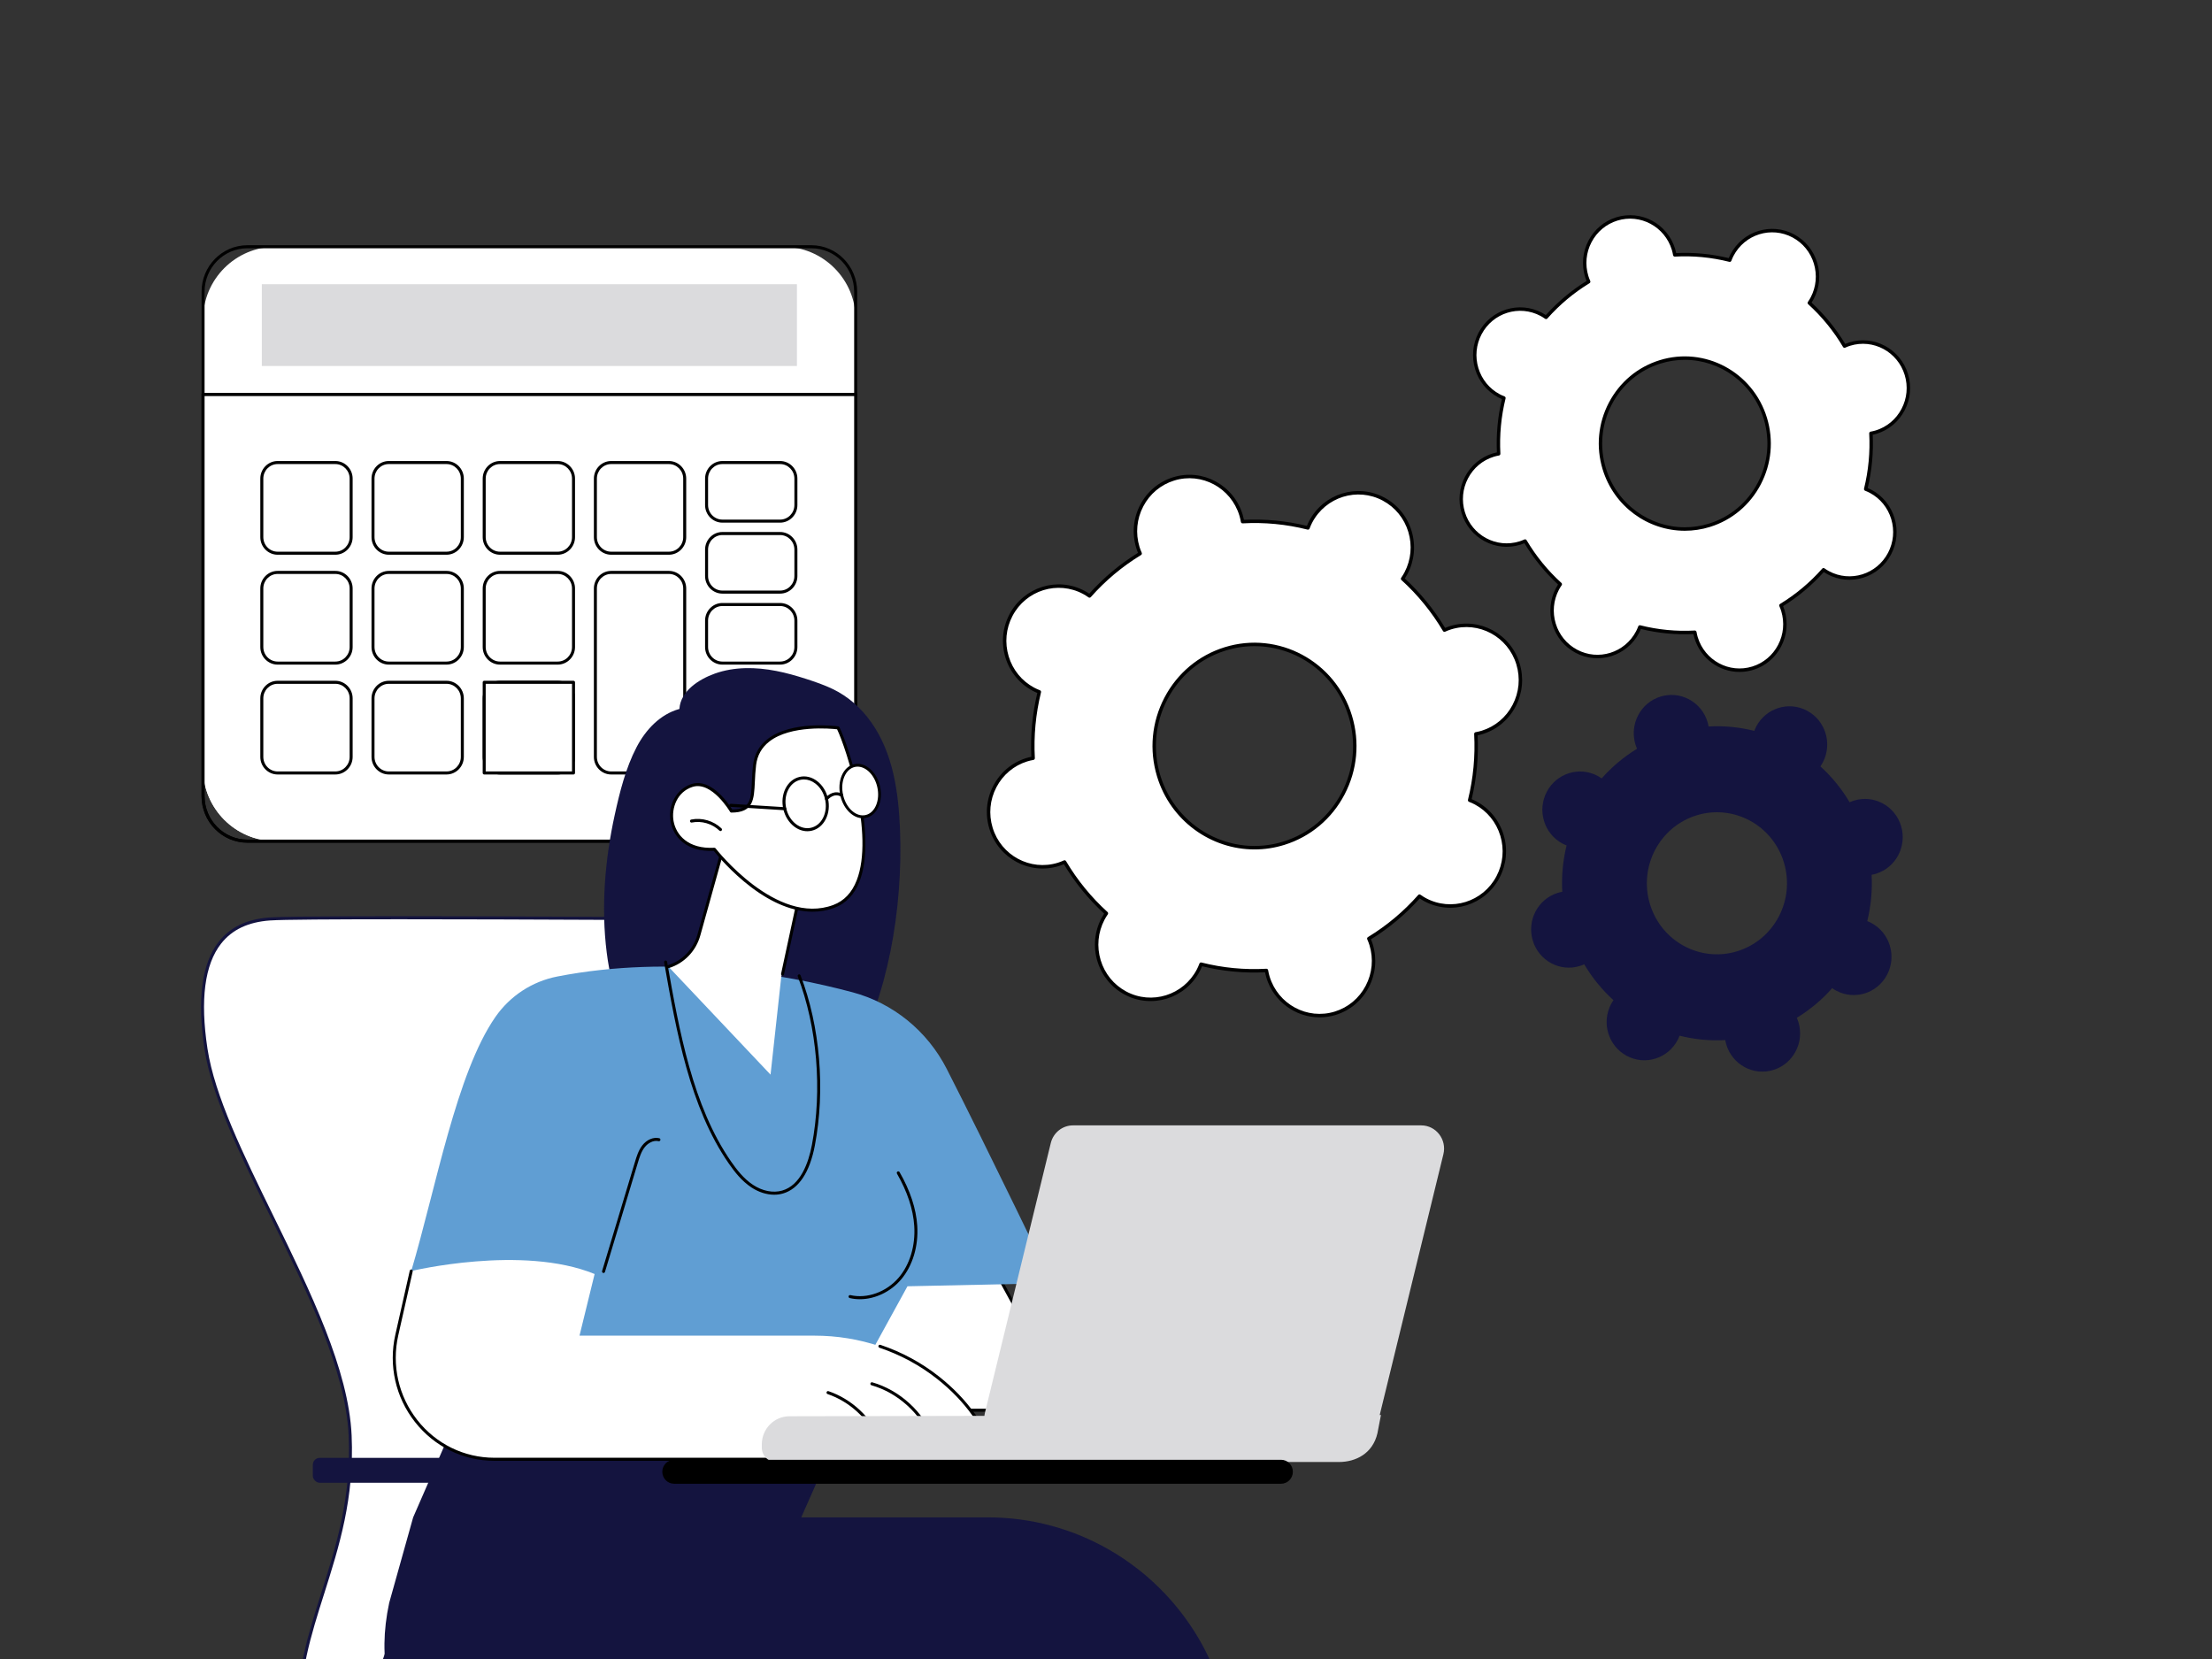 <?xml version="1.0" encoding="UTF-8"?>
<svg xmlns="http://www.w3.org/2000/svg" id="a" viewBox="0 0 900 675">
  <rect x="0" y="0" width="900" height="675" fill="#333333" stroke="none"/>
  <path d="M1277.986,41.84c-.142,0-.285-.054-.394-.163l-116.631-116.631-132.393-65.172h-208.287c-.308,0-.557-.249-.557-.557,0-.308.249-.557.557-.557h208.416c.085,0,.169.02.246.057l132.592,65.27c.055.027.105.063.148.106l116.696,116.696c.218.218.218.57,0,.788-.109.109-.251.163-.394.163Z" stroke-width="0"></path>
  <path d="M82.624,160.452h265.522v152.233c0,16.312-13.243,29.555-29.555,29.555H112.179c-16.312,0-29.555-13.243-29.555-29.555v-152.233h0Z" fill="#fff" stroke-width="0"></path>
  <path d="M330.129,342.858H100.641c-10.271,0-18.627-8.482-18.627-18.907v-163.499c0-.342.273-.619.61-.619h265.522c.337,0,.61.277.61.619v163.499c0,10.426-8.356,18.907-18.627,18.907ZM83.234,161.071v162.88c0,9.743,7.809,17.67,17.408,17.67h229.487c9.599,0,17.408-7.927,17.408-17.67v-162.88H83.234Z" stroke-width="0"></path>
  <path d="M82.624,160.452h265.522v152.233c0,16.312-13.243,29.555-29.555,29.555H112.179c-16.312,0-29.555-13.243-29.555-29.555v-152.233h0Z" fill="#fff" stroke-width="0"></path>
  <path d="M330.129,342.858H100.641c-10.271,0-18.627-8.482-18.627-18.907v-163.499c0-.342.273-.619.61-.619h265.522c.337,0,.61.277.61.619v163.499c0,10.426-8.356,18.907-18.627,18.907ZM83.234,161.071v162.88c0,9.743,7.809,17.67,17.408,17.67h229.487c9.599,0,17.408-7.927,17.408-17.67v-162.88H83.234Z" stroke-width="0"></path>
  <path d="M112.179,100.394h206.413c16.312,0,29.555,13.243,29.555,29.555v30.503H82.624v-30.503c0-16.312,13.243-29.555,29.555-29.555Z" fill="#fff" stroke-width="0"></path>
  <path d="M348.146,161.071H82.624c-.337,0-.61-.277-.61-.619v-41.769c0-10.425,8.356-18.907,18.627-18.907h229.487c10.271,0,18.627,8.482,18.627,18.907v41.769c0,.342-.273.619-.61.619ZM83.234,159.833h264.303v-41.151c0-9.743-7.809-17.67-17.408-17.67H100.641c-9.599,0-17.408,7.927-17.408,17.67v41.151Z" stroke-width="0"></path>
  <rect x="106.526" y="115.64" width="217.718" height="33.282" fill="#dbdbdd" stroke-width="0"></rect>
  <rect x="106.526" y="188.196" width="36.343" height="36.89" rx="10.548" ry="10.548" fill="#fff" stroke-width="0"></rect>
  <path d="M136.439,225.705h-23.483c-3.882,0-7.04-3.206-7.04-7.146v-23.836c0-3.94,3.158-7.146,7.04-7.146h23.483c3.882,0,7.04,3.206,7.04,7.146v23.836c0,3.94-3.158,7.146-7.04,7.146ZM112.956,188.814c-3.21,0-5.821,2.651-5.821,5.909v23.836c0,3.258,2.611,5.909,5.821,5.909h23.483c3.21,0,5.821-2.65,5.821-5.909v-23.836c0-3.258-2.611-5.909-5.821-5.909h-23.483Z" stroke-width="0"></path>
  <rect x="151.766" y="188.196" width="36.343" height="36.89" rx="10.548" ry="10.548" fill="#fff" stroke-width="0"></rect>
  <path d="M181.678,225.705h-23.482c-3.882,0-7.04-3.206-7.04-7.146v-23.836c0-3.94,3.158-7.146,7.04-7.146h23.482c3.882,0,7.04,3.206,7.04,7.146v23.836c0,3.94-3.158,7.146-7.04,7.146ZM158.196,188.814c-3.21,0-5.821,2.651-5.821,5.909v23.836c0,3.258,2.611,5.909,5.821,5.909h23.482c3.21,0,5.821-2.65,5.821-5.909v-23.836c0-3.258-2.611-5.909-5.821-5.909h-23.482Z" stroke-width="0"></path>
  <rect x="197.005" y="188.196" width="36.343" height="36.89" rx="10.548" ry="10.548" fill="#fff" stroke-width="0"></rect>
  <path d="M226.918,225.705h-23.482c-3.882,0-7.04-3.206-7.04-7.146v-23.836c0-3.94,3.158-7.146,7.04-7.146h23.482c3.882,0,7.04,3.206,7.04,7.146v23.836c0,3.94-3.158,7.146-7.04,7.146ZM203.436,188.814c-3.21,0-5.821,2.651-5.821,5.909v23.836c0,3.258,2.611,5.909,5.821,5.909h23.482c3.21,0,5.821-2.65,5.821-5.909v-23.836c0-3.258-2.611-5.909-5.821-5.909h-23.482Z" stroke-width="0"></path>
  <rect x="242.245" y="188.196" width="36.343" height="36.89" rx="10.548" ry="10.548" fill="#fff" stroke-width="0"></rect>
  <path d="M272.158,225.705h-23.482c-3.882,0-7.04-3.206-7.04-7.146v-23.836c0-3.94,3.158-7.146,7.04-7.146h23.482c3.882,0,7.04,3.206,7.04,7.146v23.836c0,3.94-3.158,7.146-7.04,7.146ZM248.675,188.814c-3.21,0-5.821,2.651-5.821,5.909v23.836c0,3.258,2.611,5.909,5.821,5.909h23.482c3.21,0,5.821-2.65,5.821-5.909v-23.836c0-3.258-2.611-5.909-5.821-5.909h-23.482Z" stroke-width="0"></path>
  <rect x="106.526" y="232.901" width="36.343" height="36.89" rx="10.548" ry="10.548" fill="#fff" stroke-width="0"></rect>
  <path d="M136.439,270.41h-23.483c-3.882,0-7.04-3.206-7.04-7.146v-23.836c0-3.94,3.158-7.146,7.04-7.146h23.483c3.882,0,7.04,3.206,7.04,7.146v23.836c0,3.94-3.158,7.146-7.04,7.146ZM112.956,233.519c-3.21,0-5.821,2.65-5.821,5.909v23.836c0,3.258,2.611,5.909,5.821,5.909h23.483c3.21,0,5.821-2.65,5.821-5.909v-23.836c0-3.258-2.611-5.909-5.821-5.909h-23.483Z" stroke-width="0"></path>
  <rect x="151.766" y="232.901" width="36.343" height="36.89" rx="10.548" ry="10.548" fill="#fff" stroke-width="0"></rect>
  <path d="M181.678,270.41h-23.482c-3.882,0-7.04-3.206-7.04-7.146v-23.836c0-3.94,3.158-7.146,7.04-7.146h23.482c3.882,0,7.04,3.206,7.04,7.146v23.836c0,3.94-3.158,7.146-7.04,7.146ZM158.196,233.519c-3.21,0-5.821,2.65-5.821,5.909v23.836c0,3.258,2.611,5.909,5.821,5.909h23.482c3.21,0,5.821-2.65,5.821-5.909v-23.836c0-3.258-2.611-5.909-5.821-5.909h-23.482Z" stroke-width="0"></path>
  <rect x="197.005" y="232.901" width="36.343" height="36.89" rx="10.548" ry="10.548" fill="#fff" stroke-width="0"></rect>
  <path d="M226.918,270.41h-23.482c-3.882,0-7.04-3.206-7.04-7.146v-23.836c0-3.94,3.158-7.146,7.04-7.146h23.482c3.882,0,7.04,3.206,7.04,7.146v23.836c0,3.94-3.158,7.146-7.04,7.146ZM203.436,233.519c-3.21,0-5.821,2.65-5.821,5.909v23.836c0,3.258,2.611,5.909,5.821,5.909h23.482c3.21,0,5.821-2.65,5.821-5.909v-23.836c0-3.258-2.611-5.909-5.821-5.909h-23.482Z" stroke-width="0"></path>
  <rect x="106.526" y="277.605" width="36.343" height="36.89" rx="10.548" ry="10.548" fill="#fff" stroke-width="0"></rect>
  <path d="M136.439,315.115h-23.483c-3.882,0-7.04-3.206-7.04-7.146v-23.836c0-3.94,3.158-7.146,7.04-7.146h23.483c3.882,0,7.04,3.206,7.04,7.146v23.836c0,3.94-3.158,7.146-7.04,7.146ZM112.956,278.224c-3.21,0-5.821,2.65-5.821,5.909v23.836c0,3.258,2.611,5.909,5.821,5.909h23.483c3.21,0,5.821-2.651,5.821-5.909v-23.836c0-3.258-2.611-5.909-5.821-5.909h-23.483Z" stroke-width="0"></path>
  <rect x="151.766" y="277.605" width="36.343" height="36.89" rx="10.548" ry="10.548" fill="#fff" stroke-width="0"></rect>
  <path d="M181.678,315.115h-23.482c-3.882,0-7.04-3.206-7.04-7.146v-23.836c0-3.94,3.158-7.146,7.04-7.146h23.482c3.882,0,7.04,3.206,7.04,7.146v23.836c0,3.94-3.158,7.146-7.04,7.146ZM158.196,278.224c-3.21,0-5.821,2.65-5.821,5.909v23.836c0,3.258,2.611,5.909,5.821,5.909h23.482c3.21,0,5.821-2.651,5.821-5.909v-23.836c0-3.258-2.611-5.909-5.821-5.909h-23.482Z" stroke-width="0"></path>
  <rect x="242.245" y="232.901" width="36.343" height="81.595" rx="10.548" ry="10.548" fill="#fff" stroke-width="0"></rect>
  <path d="M272.158,315.115h-23.482c-3.882,0-7.04-3.206-7.04-7.146v-68.541c0-3.94,3.158-7.146,7.04-7.146h23.482c3.882,0,7.04,3.206,7.04,7.146v68.541c0,3.94-3.158,7.146-7.04,7.146ZM248.675,233.519c-3.21,0-5.821,2.65-5.821,5.909v68.541c0,3.258,2.611,5.909,5.821,5.909h23.482c3.21,0,5.821-2.651,5.821-5.909v-68.541c0-3.258-2.611-5.909-5.821-5.909h-23.482Z" stroke-width="0"></path>
  <rect x="197.005" y="277.605" width="36.343" height="36.89" rx="10.548" ry="10.548" fill="#fff" stroke-width="0"></rect>
  <path d="M226.918,315.115h-23.482c-3.882,0-7.04-3.206-7.04-7.146v-23.836c0-3.94,3.158-7.146,7.04-7.146h23.482c3.882,0,7.04,3.206,7.04,7.146v23.836c0,3.94-3.158,7.146-7.04,7.146ZM203.436,278.224c-3.21,0-5.821,2.65-5.821,5.909v23.836c0,3.258,2.611,5.909,5.821,5.909h23.482c3.21,0,5.821-2.651,5.821-5.909v-23.836c0-3.258-2.611-5.909-5.821-5.909h-23.482Z" stroke-width="0"></path>
  <rect x="287.484" y="277.605" width="36.343" height="36.89" rx="10.548" ry="10.548" fill="#fff" stroke-width="0"></rect>
  <path d="M317.397,315.115h-23.482c-3.882,0-7.04-3.206-7.04-7.146v-23.836c0-3.94,3.158-7.146,7.04-7.146h23.482c3.882,0,7.04,3.206,7.04,7.146v23.836c0,3.94-3.158,7.146-7.04,7.146ZM293.915,278.224c-3.21,0-5.821,2.65-5.821,5.909v23.836c0,3.258,2.611,5.909,5.821,5.909h23.482c3.21,0,5.821-2.651,5.821-5.909v-23.836c0-3.258-2.611-5.909-5.821-5.909h-23.482Z" stroke-width="0"></path>
  <rect x="287.484" y="188.196" width="36.343" height="23.833" rx="10.548" ry="10.548" fill="#fff" stroke-width="0"></rect>
  <path d="M317.397,212.647h-23.482c-3.882,0-7.04-3.206-7.04-7.146v-10.778c0-3.94,3.158-7.146,7.04-7.146h23.482c3.882,0,7.04,3.206,7.04,7.146v10.778c0,3.94-3.158,7.146-7.04,7.146ZM293.915,188.814c-3.21,0-5.821,2.651-5.821,5.909v10.778c0,3.258,2.611,5.909,5.821,5.909h23.482c3.21,0,5.821-2.65,5.821-5.909v-10.778c0-3.258-2.611-5.909-5.821-5.909h-23.482Z" stroke-width="0"></path>
  <rect x="287.484" y="217.077" width="36.343" height="23.833" rx="10.548" ry="10.548" fill="#fff" stroke-width="0"></rect>
  <path d="M317.397,241.528h-23.482c-3.882,0-7.04-3.206-7.04-7.146v-10.778c0-3.94,3.158-7.146,7.04-7.146h23.482c3.882,0,7.04,3.206,7.04,7.146v10.778c0,3.94-3.158,7.146-7.04,7.146ZM293.915,217.696c-3.21,0-5.821,2.65-5.821,5.909v10.778c0,3.258,2.611,5.909,5.821,5.909h23.482c3.21,0,5.821-2.65,5.821-5.909v-10.778c0-3.258-2.611-5.909-5.821-5.909h-23.482Z" stroke-width="0"></path>
  <rect x="287.484" y="245.958" width="36.343" height="23.833" rx="10.548" ry="10.548" fill="#fff" stroke-width="0"></rect>
  <path d="M317.397,270.41h-23.482c-3.882,0-7.04-3.206-7.04-7.146v-10.778c0-3.94,3.158-7.146,7.04-7.146h23.482c3.882,0,7.04,3.206,7.04,7.146v10.778c0,3.94-3.158,7.146-7.04,7.146ZM293.915,246.577c-3.21,0-5.821,2.65-5.821,5.909v10.778c0,3.258,2.611,5.909,5.821,5.909h23.482c3.21,0,5.821-2.65,5.821-5.909v-10.778c0-3.258-2.611-5.909-5.821-5.909h-23.482Z" stroke-width="0"></path>
  <rect x="197.005" y="277.605" width="36.343" height="36.89" fill="#fff" stroke-width="0"></rect>
  <path d="M233.348,315.115h-36.343c-.337,0-.61-.277-.61-.619v-36.89c0-.342.273-.619.61-.619h36.343c.337,0,.61.277.61.619v36.89c0,.342-.273.619-.61.619ZM197.615,313.877h35.124v-35.653h-35.124v35.653Z" stroke-width="0"></path>
  <path d="M339.778,739.246h-194.063s-21.683-1.1-23.851-39.617c-2.168-38.516,22.767-67.129,20.599-115.549-2.168-48.421-52.153-114.449-58.658-157.367-6.505-42.918,10.842-51.722,26.02-52.823s178.999,0,178.999,0l13.01,323.538h43.366s-3.795,43.469-5.421,41.818Z" fill="#fff" stroke-width="0"></path>
  <path d="M339.873,739.911c-.085,0-.169-.015-.249-.045h-193.909c-.26-.012-5.73-.346-11.516-5.519-5.28-4.722-11.812-14.571-12.944-34.681-1.037-18.423,4.075-34.551,9.486-51.627,6.02-18.995,12.245-38.636,11.112-63.93-1.185-26.465-16.676-58.117-31.657-88.727-12.367-25.268-24.048-49.134-26.994-68.575-3.058-20.172-1.108-34.853,5.794-43.635,4.707-5.988,11.505-9.226,20.784-9.899,15.027-1.09,177.408-.013,179.047-.001.325.002.592.263.605.593l12.986,322.945h42.781c.171,0,.334.073.45.201.116.128.173.299.157.473-.009.103-.913,10.433-2.012,20.707-2.263,21.156-3.08,21.457-3.676,21.677-.08.03-.163.044-.245.044ZM340.209,738.809h.006-.006ZM162.881,374.023c-26.48,0-47.999.121-53.013.485-8.92.647-15.435,3.733-19.918,9.436-6.682,8.5-8.546,22.858-5.543,42.675,2.918,19.25,14.558,43.033,26.881,68.212,15.038,30.725,30.587,62.495,31.784,89.221,1.143,25.516-5.117,45.266-11.17,64.365-5.376,16.962-10.454,32.984-9.429,51.177,2.113,37.528,23.062,39.024,23.273,39.034l193.894-.001c1.206-2.731,3.592-25.792,4.894-40.58h-42.7c-.327,0-.596-.262-.609-.593l-12.986-322.949c-7.039-.046-75.12-.483-125.357-.483Z" fill="#14143f" stroke-width="0"></path>
  <polygon points="361.387 537.384 319.541 631.981 168.098 617.375 198.986 546.542 361.387 537.384" fill="#14143f" stroke-width="0"></polygon>
  <path d="M272.151,939.296s155.544,36.303,289.582-22.086c0,0-45.15-201.553-74.059-250.612-18.011-30.564-50.55-49.223-85.619-49.223l-233.958 0-9.743,34.766c-9.833,45.934,18.133,78.14,76.594,78.18,32.567.022,76.462.556,91.716.386l-54.512,208.589Z" fill="#14143f" stroke-width="0"></path>
  <path d="M145.715,739.865c-.326,0-.596-.262-.609-.595-.008-.205-.698-20.852,6.063-48.216,6.241-25.259,20.29-61.591,51.774-91.236.246-.233.633-.218.861.033.229.25.215.642-.032.874-31.265,29.439-45.22,65.534-51.421,90.63-6.72,27.195-6.035,47.664-6.027,47.867.013.342-.249.629-.585.642-.008 0-.016.001-.024.001Z" fill="#14143f" stroke-width="0"></path>
  <rect x="127.275" y="593.156" width="148.245" height="10.14" rx="2.813" ry="2.813" fill="#14143f" stroke-width="0"></rect>
  <path d="M366.19,337.546c-.598-15.2-2.811-31.177-11.813-43.817-4.052-5.69-9.27-10.358-15.541-13.372-3.469-1.667-7.115-2.922-10.767-4.102-4.02-1.3-8.09-2.461-12.236-3.267-8.268-1.607-16.999-1.793-25.027,1.087-6.224,2.233-13.921,6.96-14.375,14.378-7.817,2.137-13.719,8.445-17.425,15.548-4.421,8.474-6.841,18.204-8.88,27.512-3.996,18.246-5.615,37.551-3.257,56.148,2.052,16.18,7.565,32.512,19.213,44.208,10.814,10.859,26.07,16.473,41.169,16.488,7.667.007,15.398-1.411,22.503-4.361,6.33-2.629,12.521-6.616,16.477-12.394,14.917-25.302,21.227-61.81,19.958-94.055Z" fill="#14143f" stroke-width="0"></path>
  <polygon points="435.98 573.785 319.9 573.785 328.185 505.354 391.757 492.802 435.98 573.785" fill="#fff" stroke-width="0"></polygon>
  <path d="M435.98,574.404h-116.08c-.175,0-.341-.076-.457-.209-.116-.133-.17-.31-.149-.486l8.285-68.431c.032-.266.23-.481.489-.532l63.572-12.552c.26-.053.522.073.649.307l44.223,80.983c.105.192.102.425-.008.614-.11.189-.31.305-.525.305ZM320.589,573.166h114.356l-43.507-79.671-62.702,12.381-8.147,67.291Z" stroke-width="0"></path>
  <path d="M369.222,523.349l58.851-1.259s-26.325-54.791-42.87-87.176c-7.885-15.433-21.814-26.784-38.38-31.199-27.394-7.302-73.177-15.521-120.053-6.407-10.186,1.98-19.227,7.857-25.205,16.46-15.884,22.856-24.183,69.492-34.246,103.386l64.96,1.207-15.472,54.875,125.435-.732,26.98-49.153Z" fill="#609ed3" stroke-width="0"></path>
  <path d="M245.563,517.938c-.059,0-.119-.009-.179-.027-.322-.1-.503-.446-.405-.773l13.358-44.346c.676-2.243,1.442-4.786,3.025-6.802,1.82-2.316,4.521-3.447,6.88-2.883.328.078.531.412.453.744-.077.333-.408.54-.733.46-2.164-.518-4.396.857-5.647,2.45-1.438,1.831-2.137,4.15-2.812,6.392l-13.358,44.346c-.08.266-.322.438-.583.438Z" stroke-width="0"></path>
  <path d="M314.996,486.096c-3.087,0-6.34-1.03-9.32-3.004-3.934-2.606-6.824-6.352-9.133-9.672-15.893-22.853-21.395-53.983-26.249-81.449l-.076-.429c-.059-.337.161-.658.492-.719.333-.062.648.163.708.5l.076.429c4.831,27.339,10.307,58.325,26.044,80.953,2.242,3.224,5.041,6.857,8.803,9.349,3.878,2.569,8.223,3.426,11.922,2.349,7.473-2.175,10.694-11.285,12.079-18.544,4.277-22.411,2.127-48.046-5.753-68.575-.122-.318.033-.677.347-.801.315-.125.667.034.789.352,7.96,20.737,10.134,46.629,5.814,69.259-2.08,10.898-6.555,17.64-12.94,19.499-1.156.336-2.367.502-3.604.502Z" stroke-width="0"></path>
  <path d="M349.838,528.613c-1.391,0-2.768-.153-4.106-.467-.328-.077-.532-.41-.456-.743.076-.333.402-.54.732-.463,6.789,1.598,14.695-1.272,19.673-7.141,4.517-5.327,6.814-12.97,6.302-20.97-.434-6.786-2.8-13.956-7.03-21.311-.17-.295-.071-.674.219-.847.291-.171.664-.073.834.222,4.326,7.523,6.747,14.876,7.194,21.855.533,8.321-1.871,16.288-6.595,21.858-4.29,5.058-10.653,8.007-16.767,8.007Z" stroke-width="0"></path>
  <path d="M405.108,593.742h-203.947c-26.169,0-45.551-24.687-39.71-50.581l5.867-26.008s45.148-10.849,74.615,1.207l-6.15,25.08h95.62c18.168,0,35.998,5.815,50.324,17.158,9.717,7.694,18.893,18.443,23.381,33.145Z" fill="#fff" stroke-width="0"></path>
  <path d="M405.108,594.36h-203.947c-12.66,0-24.446-5.764-32.336-15.814-7.89-10.05-10.794-22.998-7.968-35.524l5.867-26.008c.075-.334.403-.543.73-.465.328.076.533.408.458.741l-5.867,26.008c-2.742,12.157.077,24.723,7.733,34.476,7.657,9.753,19.096,15.347,31.382,15.347h203.114c-3.952-12.346-11.661-23.121-22.923-32.038-7.003-5.545-14.922-9.829-23.538-12.733-.32-.108-.493-.458-.387-.782.106-.324.451-.499.771-.392,8.749,2.949,16.791,7.3,23.904,12.932,11.706,9.268,19.642,20.522,23.589,33.449.057.188.024.392-.091.55-.115.158-.297.252-.491.252Z" stroke-width="0"></path>
  <path d="M379.337,585.963c-.241,0-.469-.146-.565-.386-4.201-10.477-13.474-18.892-24.2-21.96-.324-.093-.513-.434-.421-.763.091-.329.43-.52.752-.428,11.08,3.169,20.659,11.861,24.999,22.684.127.317-.023.678-.335.806-.075.031-.153.046-.23.046Z" stroke-width="0"></path>
  <path d="M357.724,586.44c-.233,0-.456-.137-.557-.367-3.849-8.766-11.497-15.821-20.461-18.874-.319-.109-.491-.46-.384-.783.107-.324.453-.498.772-.39,9.281,3.161,17.202,10.467,21.187,19.543.137.312-.001.678-.309.817-.081.036-.165.054-.248.054Z" stroke-width="0"></path>
  <path d="M317.874,397.424l-4.362,39.816-41.558-43.949c6.018-1.868,10.689-6.712,12.401-12.859l11.306-40.584,31.45,16.027-9.239,41.549Z" fill="#fff" stroke-width="0"></path>
  <path d="M318.4,396.937c-.043,0-.087-.005-.131-.014-.329-.073-.537-.403-.465-.737l8.612-39.972-30.368-15.476-11.105,39.864c-1.777,6.378-6.565,11.344-12.81,13.282-.321.1-.663-.083-.761-.411-.099-.327.082-.673.405-.773,5.846-1.815,10.329-6.464,11.993-12.436l11.306-40.584c.049-.178.174-.324.341-.398.167-.074.357-.069.519.013l31.45,16.027c.249.127.382.409.322.685l-8.714,40.442c-.063.289-.315.487-.595.487Z" stroke-width="0"></path>
  <path d="M297.575,330.002s-7.621-13.067-15.966-10.43c-12.719,4.019-11.897,27.092,9.064,25.981,0,0,24.798,32.157,48.59,23.232,23.792-8.925,6.343-63.308,1.728-72.631,0,0-31.604-4.271-33.965,15.069-1.374,11.251,1.292,18.779-9.451,18.779Z" fill="#fff" stroke-width="0"></path>
  <path d="M330.633,370.947c-7.755 0-16.227-3.349-24.951-9.934-8.228-6.21-14.151-13.403-15.29-14.827-11.287.482-16.468-5.822-17.543-11.922-1.196-6.788,2.492-13.358,8.58-15.282,8.074-2.551,15.231,8.357,16.488,10.399,7.471-.117,7.659-4.142,7.997-11.362.096-2.053.205-4.381.509-6.871.522-4.281,2.479-7.778,5.816-10.393,9.801-7.683,28.063-5.318,28.835-5.214.2.027.374.153.464.336,3.712,7.499,15.608,43.608,8.168,62.76-2.079,5.353-5.521,8.963-10.229,10.729-2.816,1.056-5.773,1.581-8.842,1.581ZM290.673,344.934c.187,0,.364.087.48.237.245.318,24.798,31.699,47.899,23.033,4.369-1.639,7.571-5.011,9.518-10.022,7.199-18.532-4.164-53.447-7.979-61.454-2.496-.281-18.901-1.823-27.611,5.006-3.068,2.406-4.868,5.624-5.349,9.564-.298,2.444-.406,4.746-.501,6.778-.34,7.282-.586,12.543-9.555,12.543-.215,0-.415-.115-.524-.303-.074-.126-7.474-12.613-15.26-10.155-6.269,1.981-8.667,8.631-7.742,13.883.993,5.637,5.869,11.455,16.593,10.889.011-.001.021-.001.032-.001Z" stroke-width="0"></path>
  <path d="M293.147,338.141c-.151,0-.302-.056-.419-.17-2.955-2.846-7.272-4.111-11.267-3.302-.33.067-.651-.15-.717-.486-.066-.335.148-.661.479-.728,4.376-.886,9.106.5,12.344,3.618.244.235.254.627.023.875-.12.128-.281.193-.442.193Z" stroke-width="0"></path>
  <path d="M336.29,325.054c1.302,5.711-1.446,11.234-6.137,12.336-4.691,1.101-9.549-2.636-10.851-8.347-1.302-5.711,1.446-11.234,6.137-12.336s9.549,2.636,10.851,8.347Z" fill="#fff" stroke-width="0"></path>
  <path d="M328.481,338.203c-1.868,0-3.733-.662-5.392-1.939-2.163-1.664-3.718-4.179-4.38-7.082-.662-2.903-.352-5.856.871-8.315,1.242-2.497,3.274-4.188,5.722-4.763,2.448-.576,5.006.039,7.202,1.728,2.163,1.664,3.718,4.179,4.38,7.082.662,2.903.352,5.856-.871,8.315-1.242,2.497-3.274,4.188-5.722,4.763-.599.141-1.205.21-1.81.21ZM327.107,317.133c-.512,0-1.024.059-1.529.177-2.09.491-3.833,1.952-4.909,4.115-1.095,2.201-1.369,4.856-.772,7.478.598,2.621,1.993,4.885,3.929,6.375,1.903,1.464,4.102,1.999,6.191,1.509,2.09-.491,3.833-1.952,4.909-4.115,1.095-2.201,1.369-4.856.772-7.478-.597-2.622-1.993-4.885-3.929-6.375-1.442-1.11-3.055-1.686-4.662-1.686Z" stroke-width="0"></path>
  <path d="M357.496,320.075c1.302,5.711-1.005,11.131-5.153,12.105-4.147.974-8.564-2.867-9.866-8.578-1.302-5.711,1.005-11.131,5.153-12.105s8.564,2.867,9.866,8.578Z" fill="#fff" stroke-width="0"></path>
  <path d="M351.028,332.914c-1.736,0-3.49-.711-5.058-2.075-1.956-1.7-3.395-4.224-4.051-7.107-.657-2.883-.456-5.791.565-8.191,1.047-2.46,2.829-4.098,5.017-4.612,4.45-1.046,9.183,2.999,10.554,9.014,1.37,6.015-1.134,11.758-5.582,12.802-.477.112-.96.167-1.445.167ZM348.938,311.928c-.394,0-.788.044-1.179.136-1.824.428-3.324,1.827-4.223,3.939-.925,2.173-1.103,4.825-.501,7.467.602,2.642,1.909,4.945,3.68,6.485,1.721,1.497,3.673,2.086,5.498,1.657,3.832-.9,5.952-6.017,4.723-11.406-1.103-4.839-4.536-8.279-7.999-8.279Z" stroke-width="0"></path>
  <path d="M336.29,325.673c-.137,0-.275-.047-.389-.143-.258-.218-.295-.607-.081-.87,1.091-1.341,3.951-3.399,6.967-1.592.29.174.386.553.215.848-.171.294-.545.392-.835.218-2.866-1.718-5.305,1.19-5.408,1.315-.121.147-.294.223-.469.223Z" stroke-width="0"></path>
  <path d="M319.303,329.662c-.013,0-.025-0-.038-.001l-21.968-1.376c-.336-.021-.592-.315-.571-.656.021-.341.316-.602.646-.58l21.968,1.376c.336.021.592.315.571.656-.02.328-.288.581-.608.581Z" stroke-width="0"></path>
  <path d="M544.773,594.848h-229.088c-3.162,0-5.726-2.602-5.726-5.812v-1.368c0-6.314,5.043-11.433,11.263-11.433l240.649-.512-1.421,7.37c-1.894,8.331-8.849,11.754-15.677,11.754Z" fill="#dbdbdd" stroke-width="0"></path>
  <path d="M551.469,586.423h-141.666c-6.05,0-10.494-5.765-9.038-11.726l26.774-109.637c1.03-4.216,4.758-7.178,9.038-7.178h141.666c6.05,0,10.494,5.765,9.038,11.726l-26.774,109.637c-1.03,4.216-4.758,7.178-9.038,7.178Z" fill="#dbdbdd" stroke-width="0"></path>
  <rect x="82.399" y="262.16" width="507.262" height="340.864" fill="none" stroke-width="0"></rect>
  <path d="M521.227,593.941h-246.953c-2.652,0-4.803,2.183-4.803,4.875s2.15,4.875,4.803,4.875h246.953c2.652,0,4.803-2.183,4.803-4.875s-2.15-4.875-4.803-4.875Z" stroke-width="0"></path>
  <path d="M754.312,325.747c-.604.188-1.181.421-1.744.675-3.269-5.515-7.294-10.416-11.898-14.597.352-.513.686-1.043.982-1.609,3.971-7.593,1.119-17.009-6.369-21.033-7.488-4.024-16.778-1.131-20.748,6.462-.296.566-.542,1.144-.763,1.727-5.998-1.516-12.258-2.142-18.596-1.789-.109-.615-.243-1.23-.428-1.842-2.487-8.214-11.072-12.827-19.175-10.303-8.103,2.524-12.655,11.228-10.168,19.442.185.612.415,1.197.665,1.768-5.441,3.315-10.276,7.397-14.401,12.066-.505-.357-1.029-.695-1.587-.995-7.488-4.024-16.778-1.131-20.748,6.462s-1.119,17.009,6.369,21.033c.558.3,1.128.549,1.703.773-1.497,6.081-2.116,12.429-1.769,18.854-.606.11-1.212.246-1.817.434-8.103,2.524-12.655,11.228-10.168,19.442,2.487,8.214,11.072,12.827,19.175,10.303.604-.188,1.181-.421,1.744-.675,3.269,5.515,7.293,10.416,11.898,14.597-.352.513-.686,1.043-.982,1.609-3.971,7.593-1.119,17.009,6.369,21.033,7.488,4.024,16.778,1.131,20.748-6.462.296-.566.542-1.144.763-1.727,5.998,1.516,12.258,2.142,18.596,1.789.109.615.243,1.23.428,1.842,2.487,8.214,11.072,12.827,19.175,10.303,8.103-2.524,12.655-11.228,10.168-19.442-.185-.612-.415-1.197-.665-1.768,5.441-3.315,10.276-7.397,14.401-12.065.505.357,1.029.695,1.587.995,7.488,4.024,16.778,1.131,20.748-6.462,3.971-7.593,1.119-17.01-6.369-21.033-.558-.3-1.128-.549-1.703-.773,1.498-6.082,2.116-12.429,1.769-18.854.606-.11,1.212-.246,1.817-.434,8.103-2.524,12.655-11.228,10.168-19.442-2.487-8.214-11.072-12.827-19.175-10.303ZM706.933,387.003c-15.047,4.686-30.991-3.88-35.61-19.134-4.619-15.254,3.835-31.419,18.882-36.106,15.047-4.686,30.991,3.88,35.61,19.134,4.619,15.254-3.835,31.419-18.882,36.106Z" fill="#14143f" stroke-width="0"></path>
  <path d="M752.573,140c-.727.226-1.421.506-2.098.812-3.933-6.636-8.777-12.533-14.317-17.564.424-.617.826-1.255,1.182-1.936,4.778-9.136,1.347-20.467-7.664-25.309-9.011-4.842-20.188-1.36-24.966,7.776-.356.681-.653,1.376-.918,2.078-7.217-1.824-14.75-2.577-22.376-2.152-.131-.74-.292-1.48-.515-2.216-2.993-9.884-13.323-15.435-23.073-12.398-9.75,3.037-15.228,13.511-12.235,23.395.223.737.499,1.441.8,2.127-6.547,3.989-12.365,8.9-17.328,14.518-.608-.429-1.239-.836-1.91-1.197-9.011-4.842-20.188-1.36-24.966,7.776-4.778,9.136-1.347,20.467,7.664,25.309.671.361,1.357.66,2.049.93-1.801,7.318-2.546,14.956-2.129,22.686-.729.133-1.459.296-2.186.523-9.75,3.037-15.228,13.511-12.235,23.395,2.993,9.884,13.323,15.435,23.073,12.398.727-.226,1.421-.506,2.098-.812,3.933,6.636,8.776,12.533,14.317,17.564-.424.617-.826,1.255-1.182,1.936-4.778,9.136-1.347,20.467,7.664,25.309,9.011,4.842,20.188,1.36,24.966-7.776.356-.681.653-1.376.918-2.078,7.217,1.824,14.75,2.577,22.376,2.152.131.74.292,1.48.515,2.216,2.993,9.884,13.323,15.435,23.073,12.398,9.75-3.037,15.228-13.511,12.235-23.395-.223-.737-.499-1.441-.8-2.127,6.547-3.989,12.365-8.9,17.328-14.518.608.429,1.239.836,1.91,1.197,9.011,4.842,20.188,1.36,24.966-7.776,4.778-9.136,1.347-20.467-7.664-25.309-.671-.361-1.357-.66-2.05-.93,1.802-7.318,2.546-14.955,2.129-22.686.729-.133,1.459-.296,2.186-.523,9.75-3.037,15.228-13.511,12.235-23.395-2.993-9.884-13.323-15.435-23.073-12.398ZM695.562,213.709c-18.106,5.639-37.291-4.669-42.849-23.024-5.558-18.355,4.615-37.807,22.721-43.446,18.106-5.639,37.291,4.669,42.849,23.024,5.558,18.355-4.615,37.807-22.721,43.446Z" fill="#fff" stroke-width="0"></path>
  <path d="M707.758,273.392c-8.195.001-15.797-5.377-18.325-13.723-.157-.52-.296-1.077-.419-1.688-7.2.343-14.39-.348-21.386-2.057-.235.576-.474,1.096-.726,1.577-4.95,9.465-16.571,13.084-25.905,8.069-4.524-2.431-7.842-6.503-9.343-11.465-1.5-4.959-1.006-10.215,1.391-14.798.252-.482.542-.974.881-1.494-5.321-4.909-9.921-10.552-13.683-16.786-.572.241-1.095.434-1.615.596-10.1,3.146-20.84-2.625-23.941-12.865-1.502-4.961-1.008-10.218,1.389-14.803,2.398-4.585,6.413-7.949,11.306-9.473.513-.159,1.061-.3,1.665-.425-.336-7.299.347-14.586,2.034-21.681-.57-.238-1.082-.481-1.555-.735-4.524-2.431-7.842-6.502-9.343-11.465-1.5-4.959-1.006-10.215,1.391-14.798,4.95-9.465,16.571-13.084,25.905-8.069.474.255.961.549,1.475.893,4.845-5.397,10.412-10.061,16.561-13.876-.236-.577-.43-1.116-.587-1.635-1.502-4.96-1.008-10.218,1.389-14.803s6.413-7.95,11.306-9.473c10.102-3.146,20.841,2.625,23.941,12.865.157.52.296,1.076.419,1.688,7.203-.342,14.39.349,21.386,2.057.235-.576.475-1.096.727-1.578,4.95-9.464,16.571-13.083,25.905-8.068,4.524,2.431,7.842,6.502,9.343,11.465,1.5,4.959,1.007,10.215-1.391,14.798-.252.482-.542.974-.881,1.494,5.323,4.911,9.922,10.553,13.683,16.786.57-.24,1.102-.437,1.614-.596,10.102-3.145,20.841,2.626,23.941,12.865,1.502,4.961,1.009,10.218-1.389,14.803s-6.413,7.949-11.306,9.473c-.513.16-1.062.3-1.665.426.336,7.301-.347,14.589-2.034,21.68.568.238,1.08.48,1.555.735,4.524,2.43,7.842,6.502,9.343,11.465,1.5,4.959,1.007,10.215-1.391,14.799-4.95,9.465-16.57,13.084-25.905,8.069-.473-.254-.96-.548-1.474-.893-4.845,5.396-10.412,10.061-16.561,13.876.236.576.429,1.115.587,1.635,1.502,4.961,1.009,10.218-1.389,14.803-2.398,4.585-6.413,7.949-11.306,9.473-1.867.581-3.758.858-5.617.858ZM689.583,256.54c.335,0,.624.243.684.581.142.803.304,1.5.495,2.134,2.875,9.496,12.838,14.847,22.205,11.93,4.538-1.413,8.262-4.534,10.486-8.786,2.224-4.252,2.681-9.127,1.288-13.727-.192-.633-.444-1.303-.771-2.048-.143-.325-.024-.708.277-.892,6.41-3.906,12.187-8.746,17.168-14.384.234-.265.626-.311.914-.108.661.466,1.262.843,1.839,1.153,8.657,4.652,19.436,1.295,24.027-7.483,2.223-4.251,2.681-9.124,1.29-13.723-1.392-4.602-4.469-8.378-8.665-10.632-.578-.311-1.224-.603-1.973-.894-.328-.128-.511-.484-.426-.83,1.808-7.342,2.518-14.905,2.109-22.477-.019-.356.226-.67.572-.733.792-.144,1.48-.308,2.104-.503,4.538-1.413,8.262-4.534,10.486-8.786,2.224-4.252,2.681-9.127,1.288-13.727-2.875-9.497-12.837-14.847-22.205-11.931-.631.196-1.273.445-2.02.782-.321.144-.697.024-.878-.281-3.851-6.497-8.624-12.353-14.185-17.403-.262-.238-.308-.637-.107-.929.458-.667.831-1.277,1.138-1.864,2.223-4.25,2.681-9.124,1.289-13.722-1.392-4.602-4.469-8.378-8.665-10.632-8.657-4.652-19.436-1.296-24.027,7.483-.307.587-.596,1.241-.884,2.001-.126.333-.475.519-.817.431-7.243-1.831-14.703-2.549-22.17-2.132-.357.019-.66-.229-.722-.58-.142-.803-.304-1.5-.495-2.133-2.875-9.496-12.837-14.848-22.205-11.931-4.538,1.413-8.262,4.534-10.486,8.786-2.224,4.252-2.681,9.127-1.288,13.727.191.632.443,1.302.771,2.048.143.325.024.708-.277.892-6.41,3.906-12.187,8.746-17.169,14.384-.234.265-.626.312-.914.108-.659-.465-1.261-.842-1.839-1.153-8.657-4.652-19.436-1.295-24.027,7.483-2.223,4.251-2.681,9.124-1.289,13.723,1.392,4.602,4.469,8.378,8.665,10.632.576.309,1.221.602,1.973.895.328.127.511.484.426.829-1.808,7.345-2.517,14.908-2.109,22.477.019.356-.226.67-.571.733-.792.144-1.481.308-2.105.503-4.538,1.413-8.262,4.534-10.486,8.786-2.224,4.252-2.681,9.127-1.288,13.727,2.875,9.497,12.839,14.85,22.205,11.931.63-.196,1.272-.444,2.02-.782.319-.144.697-.024.878.281,3.852,6.499,8.625,12.354,14.185,17.402.262.238.308.637.107.93-.458.667-.831,1.277-1.138,1.863-2.223,4.25-2.681,9.124-1.29,13.722,1.392,4.602,4.469,8.378,8.665,10.633,8.659,4.653,19.437,1.295,24.028-7.483.307-.587.596-1.241.883-2.0.126-.332.475-.519.817-.431,7.244,1.831,14.703,2.547,22.17,2.132.013-.001.026-.001.038-.001ZM752.573,140h.007-.007ZM685.509,215.952c-14.965,0-28.845-9.818-33.46-25.059-2.743-9.058-1.842-18.657,2.537-27.029,4.379-8.372,11.71-14.515,20.644-17.298,18.445-5.743,38.056,4.793,43.717,23.491,2.743,9.058,1.842,18.657-2.537,27.029-4.379,8.373-11.71,14.516-20.644,17.298-3.41,1.062-6.863,1.568-10.257,1.568ZM685.488,146.408c-3.261,0-6.573.485-9.85,1.506-8.58,2.672-15.62,8.571-19.825,16.611-4.204,8.039-5.07,17.256-2.436,25.953,4.431,14.633,17.762,24.061,32.131,24.062,3.261 0,6.573-.485,9.85-1.506,8.58-2.672,15.62-8.571,19.825-16.611,4.204-8.039,5.07-17.256,2.436-25.953-4.431-14.633-17.763-24.062-32.131-24.062Z" stroke-width="0"></path>
  <path d="M590.196,255.41c-.865.269-1.691.602-2.496.965-4.678-7.892-10.439-14.907-17.029-20.89.504-.734.982-1.493,1.406-2.303,5.683-10.866,1.602-24.343-9.115-30.102-10.717-5.759-24.012-1.618-29.694,9.248-.424.81-.776,1.637-1.092,2.471-8.584-2.17-17.544-3.065-26.614-2.56-.155-.88-.347-1.76-.613-2.636-3.56-11.756-15.846-18.357-27.443-14.746-11.596,3.612-18.111,16.069-14.552,27.825.265.876.593,1.714.952,2.53-7.786,4.745-14.706,10.586-20.61,17.268-.723-.511-1.473-.995-2.272-1.424-10.717-5.759-24.012-1.618-29.694,9.248-5.683,10.866-1.602,24.343,9.115,30.102.799.429,1.614.785,2.438,1.106-2.142,8.703-3.028,17.788-2.532,26.983-.868.158-1.735.352-2.6.622-11.596,3.612-18.111,16.069-14.552,27.825,3.56,11.756,15.846,18.358,27.443,14.746.865-.269,1.691-.602,2.496-.966,4.678,7.892,10.438,14.907,17.029,20.891-.504.734-.982,1.493-1.406,2.303-5.683,10.866-1.602,24.343,9.115,30.102,10.717,5.759,24.011,1.618,29.694-9.248.424-.81.776-1.637,1.092-2.471,8.584,2.17,17.544,3.065,26.614,2.56.155.88.347,1.76.613,2.636,3.56,11.756,15.846,18.357,27.443,14.746,11.596-3.612,18.111-16.069,14.552-27.825-.265-.876-.593-1.714-.952-2.53,7.786-4.745,14.706-10.586,20.61-17.268.723.511,1.473.995,2.272,1.424,10.717,5.759,24.011,1.618,29.694-9.248,5.683-10.866,1.602-24.343-9.115-30.102-.799-.429-1.614-.785-2.438-1.106,2.143-8.704,3.028-17.788,2.532-26.983.868-.158,1.735-.352,2.6-.622,11.596-3.612,18.111-16.069,14.552-27.825-3.56-11.756-15.846-18.357-27.443-14.746ZM522.389,343.078c-21.535,6.707-44.352-5.553-50.963-27.384-6.611-21.831,5.489-44.966,27.024-51.673s44.353,5.553,50.963,27.384c6.611,21.831-5.489,44.966-27.024,51.673Z" fill="#fff" stroke-width="0"></path>
  <path d="M536.894,413.93c-9.691.001-18.68-6.358-21.669-16.228-.195-.646-.366-1.34-.518-2.107-8.628.422-17.241-.406-25.622-2.464-.291.724-.588,1.373-.901,1.971-5.853,11.192-19.595,15.472-30.633,9.541-5.349-2.874-9.273-7.689-11.049-13.558-1.774-5.864-1.19-12.079,1.644-17.499.313-.598.676-1.21,1.102-1.86-6.383-5.874-11.893-12.634-16.392-20.111-.712.304-1.375.55-2.012.749-11.943,3.72-24.644-3.105-28.311-15.213-1.776-5.866-1.193-12.082,1.643-17.504,2.836-5.422,7.584-9.4,13.369-11.202.636-.198,1.321-.371,2.079-.526-.414-8.744.406-17.477,2.437-25.974-.714-.296-1.354-.596-1.943-.912-5.349-2.874-9.273-7.689-11.049-13.557-1.774-5.865-1.19-12.079,1.644-17.499,5.854-11.192,19.597-15.472,30.633-9.541.59.317,1.194.685,1.837,1.118,5.797-6.473,12.467-12.061,19.841-16.624-.299-.722-.542-1.394-.737-2.038-1.776-5.866-1.193-12.083,1.643-17.504,2.836-5.422,7.584-9.4,13.369-11.202,11.943-3.719,24.644,3.104,28.311,15.213.195.646.366,1.34.518,2.107,8.626-.422,17.241.406,25.622,2.464.291-.723.588-1.372.901-1.97,5.854-11.192,19.596-15.471,30.634-9.541,5.349,2.874,9.273,7.689,11.048,13.557,1.774,5.864,1.19,12.079-1.644,17.499-.313.598-.676,1.21-1.103,1.86,6.384,5.876,11.895,12.637,16.392,20.111.712-.304,1.375-.55,2.012-.749,11.942-3.719,24.644,3.104,28.311,15.213,1.776,5.866,1.193,12.082-1.643,17.504-2.836,5.422-7.584,9.4-13.369,11.202-.636.198-1.321.371-2.079.526.414,8.747-.406,17.479-2.437,25.975.714.295,1.354.596,1.942.912,5.349,2.874,9.273,7.689,11.049,13.557,1.774,5.865,1.19,12.079-1.644,17.499-5.853,11.192-19.596,15.473-30.633,9.541-.588-.316-1.193-.684-1.837-1.118-5.797,6.474-12.467,12.062-19.841,16.624.299.722.542,1.394.737,2.038,1.776,5.866,1.193,12.083-1.643,17.504-2.836,5.422-7.584,9.4-13.369,11.202-2.208.688-4.444,1.015-6.642,1.015ZM515.277,394.153c.335,0,.624.243.684.581.169.96.363,1.795.593,2.553,3.441,11.365,15.362,17.77,26.574,14.278,5.431-1.692,9.888-5.426,12.549-10.515,2.661-5.089,3.209-10.923,1.542-16.428-.229-.757-.531-1.558-.922-2.451-.143-.325-.024-.708.277-.892,7.636-4.653,14.516-10.417,20.45-17.134.234-.265.625-.311.914-.108.79.558,1.51,1.009,2.2,1.379,10.362,5.566,23.261,1.55,28.756-8.956,2.66-5.087,3.208-10.92,1.543-16.424-1.667-5.508-5.349-10.027-10.37-12.724-.691-.371-1.464-.721-2.361-1.071-.328-.127-.511-.484-.426-.83,2.154-8.746,2.999-17.754,2.513-26.773-.019-.356.226-.67.571-.733.961-.175,1.762-.366,2.519-.602,5.431-1.692,9.888-5.426,12.549-10.515,2.661-5.089,3.209-10.923,1.542-16.428-3.441-11.365-15.365-17.772-26.574-14.279-.748.233-1.538.539-2.418.936-.321.144-.697.024-.878-.281-4.587-7.739-10.272-14.713-16.896-20.728-.262-.238-.308-.637-.107-.929.549-.798.994-1.528,1.361-2.23,2.66-5.087,3.208-10.919,1.544-16.423-1.666-5.508-5.349-10.027-10.37-12.725-10.362-5.568-23.261-1.55-28.756,8.955-.367.703-.713,1.486-1.057,2.394-.126.332-.476.518-.817.431-8.627-2.181-17.512-3.037-26.408-2.54-.357.022-.66-.229-.722-.58-.169-.96-.363-1.795-.593-2.553-3.442-11.365-15.363-17.772-26.574-14.278-5.431,1.692-9.888,5.426-12.549,10.515-2.661,5.089-3.209,10.923-1.542,16.428.229.757.531,1.558.922,2.451.143.325.024.708-.277.892-7.636,4.653-14.517,10.418-20.45,17.134-.234.265-.626.311-.914.108-.788-.556-1.508-1.007-2.2-1.379-10.362-5.568-23.261-1.55-28.755,8.956-2.66,5.087-3.208,10.92-1.543,16.424,1.667,5.508,5.349,10.027,10.37,12.724.691.371,1.464.721,2.361,1.071.328.127.511.484.426.829-2.154,8.75-2.999,17.758-2.512,26.773.019.356-.226.67-.571.733-.961.175-1.762.366-2.519.602-5.431,1.692-9.888,5.426-12.55,10.515-2.661,5.089-3.209,10.923-1.542,16.428,3.441,11.365,15.362,17.769,26.574,14.279.748-.233,1.538-.539,2.417-.936.319-.145.697-.024.878.281,4.589,7.742,10.273,14.716,16.896,20.728.262.238.308.637.107.93-.549.798-.994,1.528-1.361,2.23-2.66,5.086-3.208,10.919-1.544,16.423,1.667,5.508,5.349,10.027,10.37,12.725,10.362,5.568,23.261,1.55,28.755-8.956.367-.702.713-1.485,1.057-2.394.126-.333.476-.519.817-.431,8.627,2.181,17.512,3.037,26.408,2.54.013-.001.026-.001.038-.001ZM510.433,345.611c-17.743,0-34.2-11.641-39.671-29.71-3.252-10.739-2.184-22.12,3.008-32.046,5.191-9.926,13.884-17.21,24.476-20.509,21.868-6.809,45.119,5.684,51.832,27.851,3.252,10.739,2.184,22.12-3.008,32.046-5.191,9.926-13.884,17.21-24.477,20.509-4.043,1.259-8.136,1.859-12.16,1.859ZM510.406,262.898c-3.89,0-7.845.579-11.753,1.797-10.238,3.189-18.639,10.228-23.656,19.822-5.017,9.593-6.049,20.592-2.907,30.97,6.487,21.425,28.961,33.501,50.095,26.917,10.238-3.189,18.64-10.228,23.657-19.822,5.017-9.593,6.049-20.592,2.906-30.97-5.288-17.462-21.195-28.714-38.342-28.714Z" stroke-width="0"></path>
</svg>
